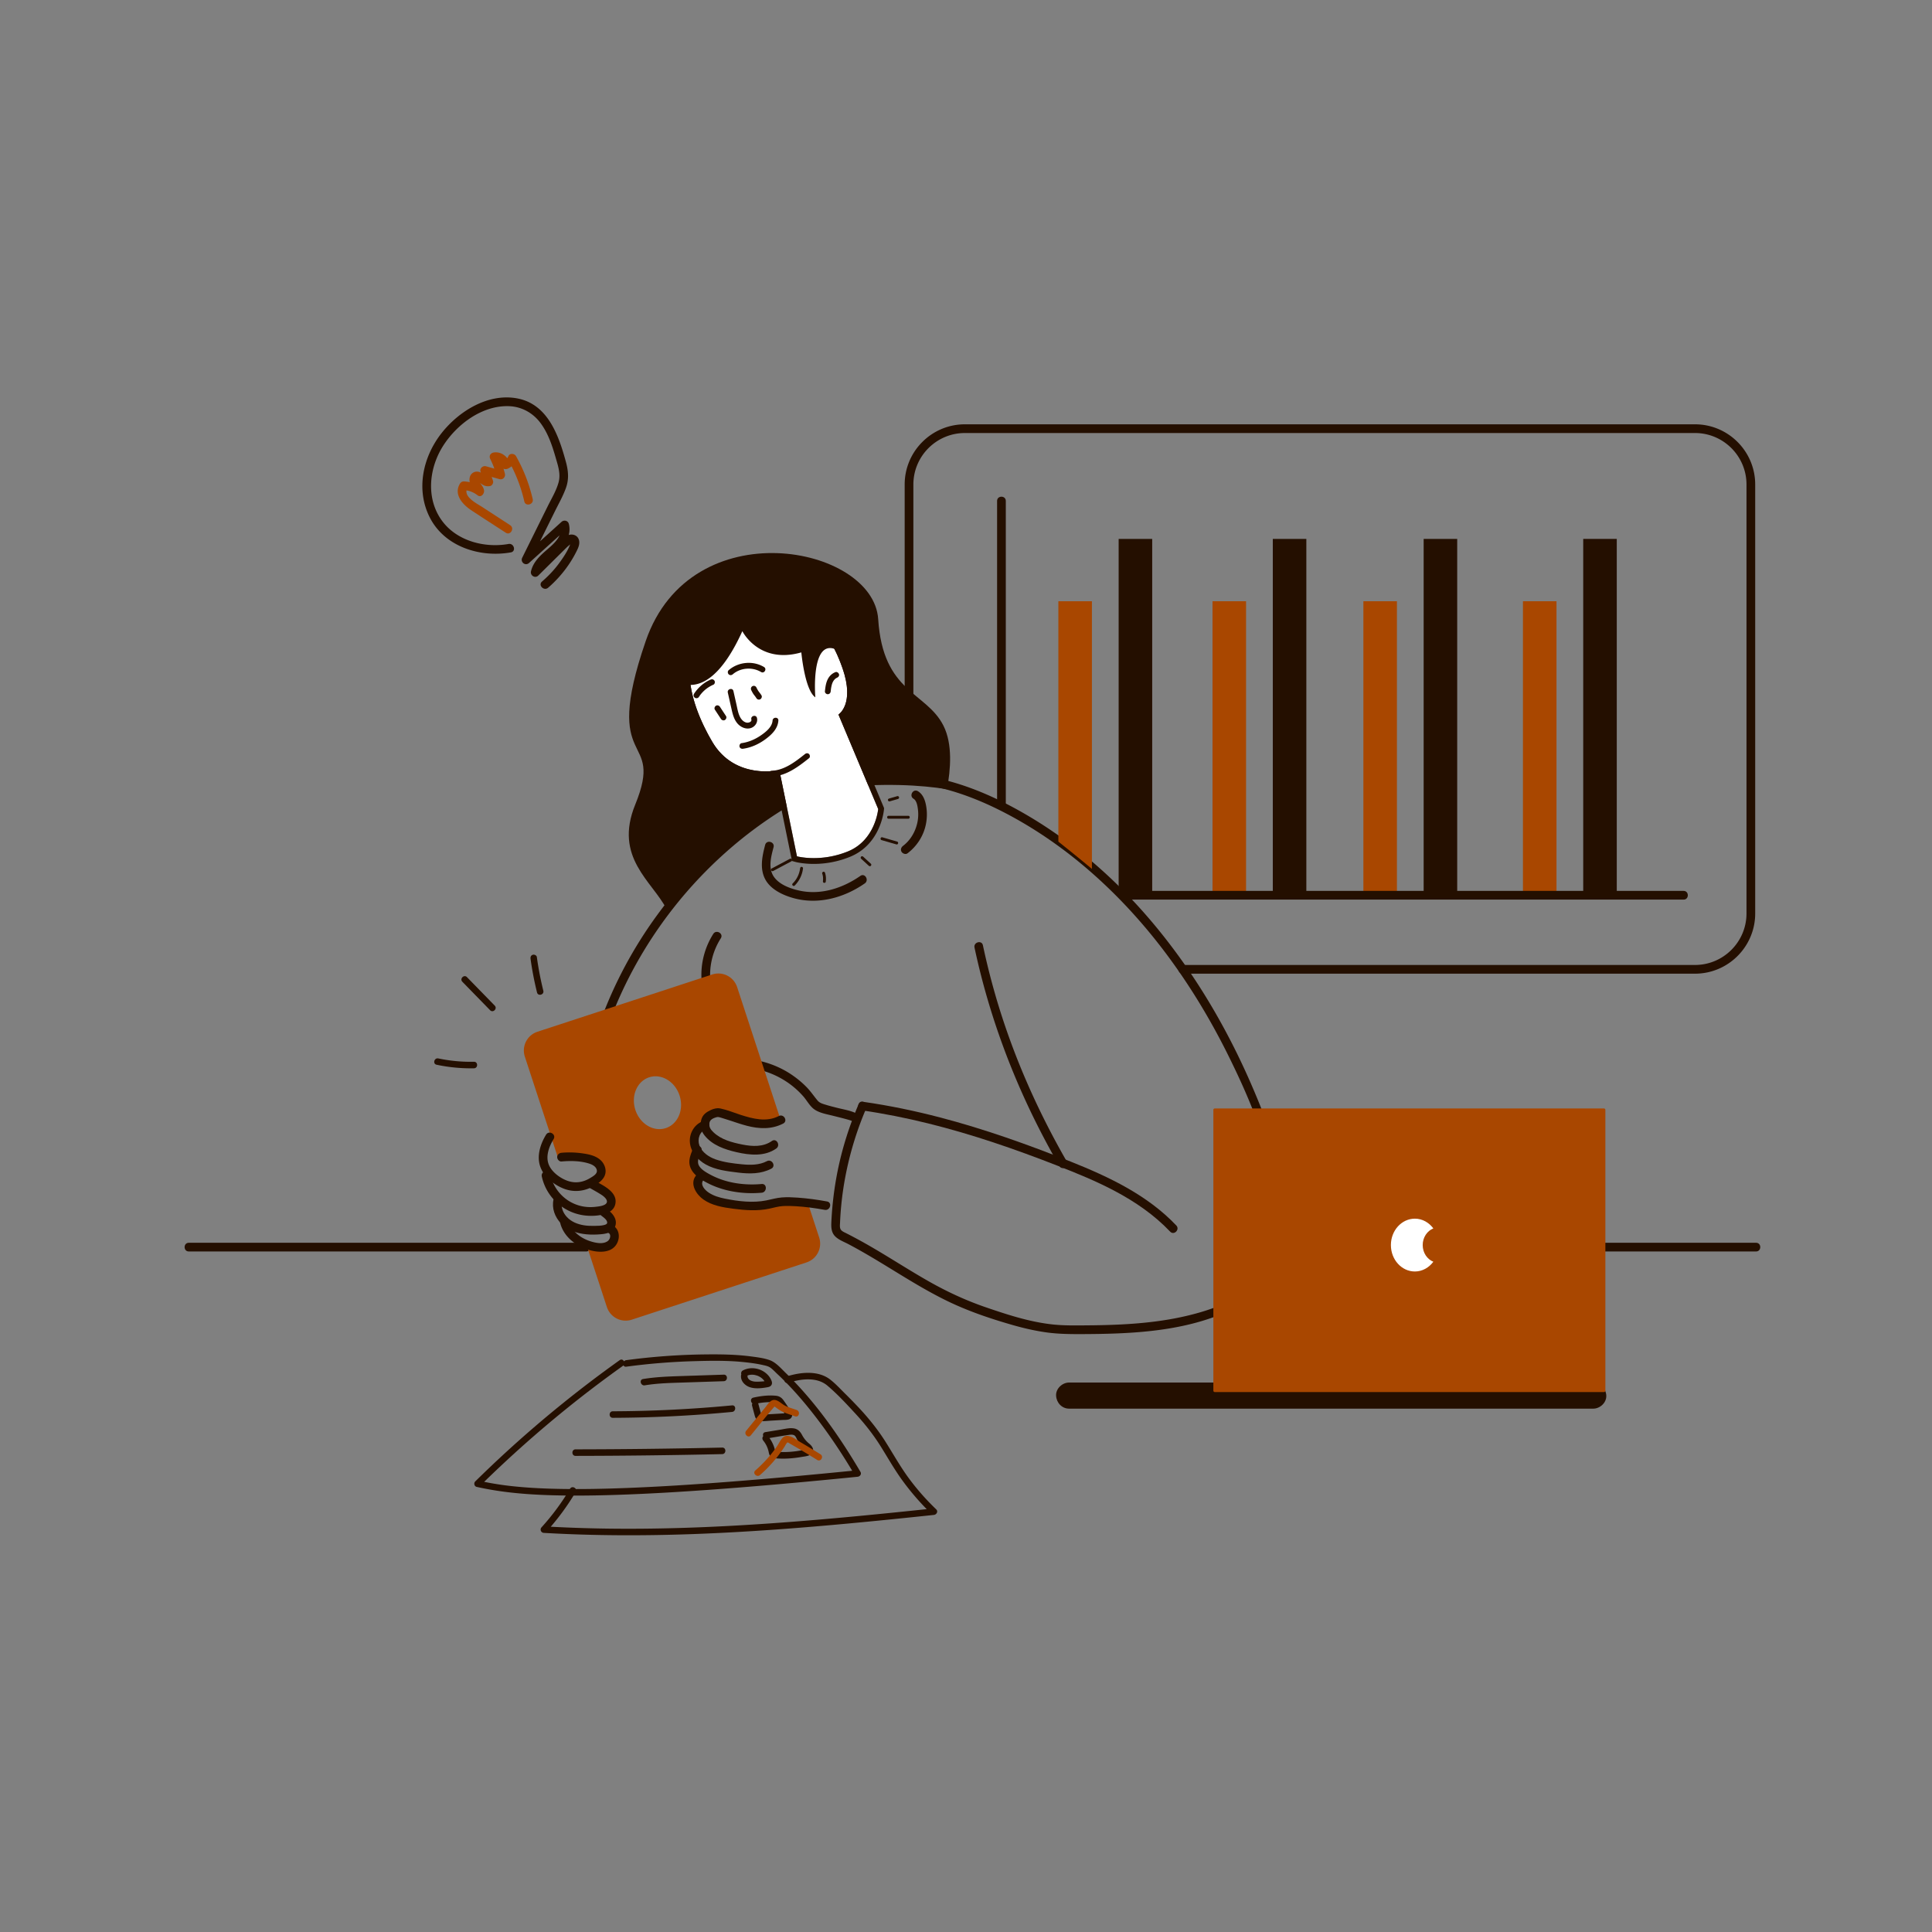 <svg xmlns="http://www.w3.org/2000/svg" width="575" height="575" fill="none"><rect width="100%" height="100%" fill="#808080" stroke="none"/><path fill="#240F00" d="M522.636 369.871h-48.039c-1.667 0-1.669 2.591 0 2.591h48.039c1.668 0 1.672-2.591 0-2.591Zm-466.44 2.591h118.282c1.667 0 1.669-2.591 0-2.591H56.196c-1.667 0-1.67 2.591 0 2.591Zm142.189-101.896c9.777-13.177 28.146-33.658 49.235-35.989 15.207-1.681 26.552-.922 34.216.305 1.104-5.932 1.72-13.425-1.056-18.918-5.123-10.141-17.999-9.69-19.414-31.68-1.414-21.99-55.713-32.597-69.176 6.476-13.463 39.073 5.834 26.732-3.141 48.722-6.431 15.749 5.071 22.768 9.336 31.084Z"/><path fill="#240F00" d="M180.269 307.238c3.839-11.249 9.318-21.904 16.153-31.625a128.001 128.001 0 0 1 24.288-25.931 123.773 123.773 0 0 1 16.591-11.268c1.451-.824.146-3.063-1.307-2.237-10.571 6.002-20.265 13.544-28.718 22.278-8.412 8.692-15.636 18.563-21.33 29.235a127.67 127.67 0 0 0-8.179 18.858c-.536 1.583 1.965 2.262 2.502.69Zm45.931 11.203a25.938 25.938 0 0 1 9.1 4.354 25.547 25.547 0 0 1 3.726 3.445c1.081 1.211 1.888 2.823 3.178 3.814 1.56 1.198 3.903 1.558 5.764 2.032 1.211.308 2.426.599 3.632.927.755.205 1.786.487 2.263.746 1.467.795 2.776-1.442 1.307-2.237-1.803-.977-4.044-1.309-6.01-1.805-1.194-.301-2.39-.602-3.565-.968-.913-.286-1.685-.501-2.31-1.252-1.094-1.315-2.031-2.718-3.233-3.952a28.66 28.66 0 0 0-3.853-3.283c-2.798-2.003-5.978-3.46-9.307-4.317-1.62-.419-2.31 2.08-.692 2.496Z"/><path fill="#fff" d="M220.003 181.485c-21.94 7.615-14.791 27.769-8.031 39.277 6.762 11.507 19.974 8.46 19.974 8.46l5.248 25.639s6.942 1.886 15.161-1.464c8.22-3.351 9.01-12.606 9.01-12.606l-11.824-28.133s4.932-3.046 1.215-13.762c-3.714-10.718-12.06-23.9-30.753-17.411Z"/><path fill="#240F00" d="m262.957 240.12-11.362-27.035c1.549-1.797 3.781-6.141.793-14.758-4.603-13.275-12.586-20.292-23.084-20.292-3.074 0-6.394.612-9.869 1.817-7.592 2.636-12.539 6.956-14.706 12.842-3.772 10.245 1.985 22.53 5.751 28.944 4.947 8.42 13.107 9.677 17.528 9.677.999 0 1.875-.061 2.573-.138l4.918 24.029.212 1.043 1.026.278c.088.025 2.208.59 5.453.59 3.722 0 7.36-.713 10.814-2.122 9.094-3.707 10.043-13.639 10.079-14.058l.037-.424-.163-.393Zm-10.601 13.275a26.971 26.971 0 0 1-10.162 1.993c-3.054 0-5.001-.529-5.001-.529l-5.248-25.639s-1.583.366-3.935.366c-4.441 0-11.619-1.303-16.038-8.826-6.762-11.508-13.91-31.662 8.03-39.277 3.441-1.194 6.529-1.721 9.302-1.721 12.303 0 18.419 10.387 21.451 19.13 3.717 10.717-1.215 13.762-1.215 13.762l11.824 28.133c0 .002-.79 9.258-9.008 12.608Z"/><path fill="#240F00" d="M229.617 231.123c4.349-.172 7.9-2.873 11.172-5.474.366-.291.303-.918 0-1.221-.36-.36-.855-.291-1.221 0-2.882 2.293-6.11 4.817-9.949 4.968-1.11.044-1.116 1.773-.002 1.727Zm17.617-25.373c.062-.548.083-.801.186-1.339a7.9 7.9 0 0 1 .18-.744c.035-.115.073-.228.114-.341.021-.056.042-.113.065-.169-.046.113-.019.046.015-.027.082-.176.176-.347.282-.51l.08-.12c.01-.014.1-.14.041-.06-.068.09.055-.065.069-.082a3.544 3.544 0 0 1 .3-.309c.035-.032.073-.061.11-.094-.056.052-.077.054-.004.004a3.465 3.465 0 0 1 .399-.239c.036-.018.193-.079.024-.014.42-.165.758-.586.604-1.062-.132-.406-.611-.78-1.062-.603-1.019.398-1.819 1.165-2.3 2.15-.548 1.116-.693 2.337-.828 3.556-.049.45.434.883.865.864.508-.019.807-.378.86-.861Zm-34.463 5.474 1.801 2.743c.248.378.777.571 1.183.311.376-.244.575-.779.31-1.183l-1.801-2.743c-.247-.377-.776-.571-1.183-.31-.377.243-.575.778-.31 1.182Zm10.825-5.805c.19.379.382.763.616 1.115.168.253.364.485.55.723l-.134-.175c.174.227.337.464.492.706a.907.907 0 0 0 .516.397c.207.057.483.03.665-.087.379-.245.571-.774.31-1.182-.262-.41-.559-.79-.858-1.173l.134.174c-.324-.42-.564-.897-.799-1.37-.094-.186-.32-.343-.516-.397a.881.881 0 0 0-.665.086c-.416.268-.527.75-.311 1.183Zm-6.984.711c.378 1.673.753 3.346 1.131 5.018.337 1.489.73 3.005 1.752 4.186.904 1.046 2.346 1.727 3.735 1.414 1.369-.306 2.41-1.685 2.053-3.084-.274-1.077-1.941-.621-1.665.46.195.767-.922 1.064-1.472.932-.989-.234-1.664-1.102-2.053-1.992-.474-1.079-.663-2.292-.922-3.436l-.891-3.956c-.246-1.085-1.911-.627-1.668.458Zm1.472-5.447c2.302-1.98 5.834-2.227 8.423-.679.957.571 1.827-.922.872-1.491-3.287-1.965-7.628-1.535-10.516.949-.355.305-.313.908 0 1.221.349.35.864.304 1.221 0Zm-6.633 1.596c-2.013.882-3.722 2.387-4.911 4.228-.245.38-.09.97.311 1.183a.885.885 0 0 0 1.183-.311c.134-.207.274-.408.419-.607.146-.197-.107.132.046-.06l.092-.114a10.404 10.404 0 0 1 1.319-1.344c.094-.081.19-.155.286-.234.105-.088-.16.119.03-.023l.148-.109a10.577 10.577 0 0 1 1.953-1.116c.416-.182.542-.82.31-1.182-.281-.432-.741-.506-1.186-.311Zm9.715 20.56c2.413-.341 4.698-1.391 6.649-2.832 1.855-1.371 3.686-3.117 3.843-5.559.071-1.11-1.656-1.106-1.727 0-.123 1.902-1.955 3.356-3.394 4.359-1.754 1.217-3.709 2.068-5.829 2.367-.462.065-.715.653-.604 1.062.136.498.598.669 1.062.603Z"/><path fill="#240F00" d="M198.479 200.443s10.714 13.271 22.457-12.598c0 0 4.93 9.924 17.555 6.319 0 0 1.01 11.222 4.169 13.373 0 0-1.595-18.809 7.005-13.821l6.528-2.036s-7.893-21.141-29.999-17.21c-22.107 3.93-27.715 25.973-27.715 25.973Zm57.105 128.093c-2.775 6.436-4.914 13.121-6.294 19.996A101.03 101.03 0 0 0 247.417 364c-.059 1.459.071 2.894 1.158 3.979 1.043 1.039 2.572 1.589 3.856 2.264 1.449.76 2.881 1.552 4.301 2.363 2.867 1.635 5.685 3.354 8.499 5.077 5.476 3.354 10.95 6.735 16.734 9.539 6.16 2.986 12.713 5.208 19.286 7.094 3.384.972 6.817 1.769 10.309 2.246 3.494.477 6.975.504 10.496.491 13.704-.052 28.085-.615 40.978-5.744 5.455-2.17 10.619-5.296 14.151-10.086 3.908-5.299 5.02-12.255 5.183-18.689.347-13.791-4.483-27.146-9.886-39.622-4.733-10.925-10.345-21.482-16.896-31.427-6.482-9.838-13.884-19.104-22.25-27.409-8.311-8.249-17.593-15.561-27.702-21.485-11.305-6.626-23.97-11.82-37.214-12.296-3.239-.117-6.465.096-9.668.585-1.642.251-.945 2.748.688 2.499 12.877-1.964 25.923 1.758 37.416 7.414 10.283 5.062 19.812 11.665 28.389 19.249 8.476 7.494 16.077 15.968 22.77 25.081 6.747 9.189 12.616 19.014 17.662 29.231 5.515 11.163 10.596 22.953 12.959 35.229 1.267 6.574 1.654 13.455.439 20.069-1.106 6.024-3.858 11.24-8.863 14.891-4.839 3.532-10.618 5.516-16.387 6.927-6.599 1.613-13.369 2.367-20.144 2.712-3.397.172-6.797.245-10.197.27-3.46.025-6.927.094-10.371-.288-6.774-.753-13.323-2.898-19.742-5.098-5.986-2.053-11.636-4.684-17.135-7.814-5.436-3.096-10.691-6.496-16.084-9.664a154.324 154.324 0 0 0-8.273-4.541c-.523-.266-1.211-.532-1.583-1.012-.431-.557-.316-1.378-.289-2.037a95.08 95.08 0 0 1 .339-5.004c.632-6.743 2.005-13.417 4.032-19.878a96.142 96.142 0 0 1 3.441-9.275c.657-1.512-1.576-2.833-2.235-1.305Z"/><path fill="#240F00" d="M256.358 330.439c13.377 1.915 26.487 5.317 39.302 9.566 6.42 2.13 12.772 4.468 19.072 6.931 5.827 2.277 11.627 4.64 17.155 7.582 6.016 3.203 11.662 7.08 16.372 12.041 1.15 1.211 2.98-.623 1.832-1.833-8.592-9.05-20.029-14.467-31.456-19.021-12.679-5.052-25.563-9.654-38.774-13.112-7.514-1.966-15.123-3.551-22.813-4.651-.697-.1-1.383.172-1.594.904-.175.606.212 1.495.904 1.593Z"/><path fill="#240F00" d="M290.036 282.024c3.789 17.77 9.871 34.985 17.909 51.273a244.964 244.964 0 0 0 7.339 13.725c.832 1.445 3.071.142 2.237-1.307-8.978-15.609-16.246-32.169-21.256-49.479a214.3 214.3 0 0 1-3.732-14.902c-.347-1.627-2.844-.937-2.497.69Zm-77.749-4.075a22.784 22.784 0 0 0-3.498 13.591c.044.698.563 1.296 1.295 1.296.667 0 1.34-.594 1.296-1.296a20.399 20.399 0 0 1 3.144-12.282c.898-1.412-1.344-2.714-2.237-1.309Zm57.801-23.983c2.794-2.118 4.765-5.162 5.468-8.612.353-1.725.397-3.463.127-5.201-.274-1.775-.872-3.688-2.49-4.671-1.43-.869-2.733 1.372-1.307 2.236.985.598 1.209 2.308 1.326 3.355a11.806 11.806 0 0 1-.255 4.048c-.617 2.572-2.051 4.998-4.176 6.608-.558.422-.847 1.118-.466 1.773.32.546 1.211.89 1.773.464Zm-42.361-2.513c-.87 3.293-1.669 6.99-.011 10.18 1.6 3.078 5.27 4.786 8.462 5.669 7.337 2.032 15.074-.122 21.192-4.383 1.359-.947.065-3.193-1.307-2.237-5.238 3.647-11.722 5.779-18.107 4.389-2.702-.588-6.026-1.769-7.657-4.163-1.75-2.566-.799-6.018-.073-8.767.426-1.613-2.072-2.302-2.499-.688Z"/><path fill="#240F00" d="M230.111 259.225c1.806-.96 3.611-1.922 5.419-2.882.49-.261.055-1.007-.435-.746-1.806.96-3.611 1.923-5.419 2.883-.49.26-.055 1.006.435.745Zm8.018-.803a7.699 7.699 0 0 1-2.214 4.516c-.395.393.216 1.004.611.611a8.636 8.636 0 0 0 2.467-5.127c.027-.232-.219-.431-.431-.431-.257 0-.407.199-.433.431Zm6.582 1.57a5.332 5.332 0 0 1 .209.878c.023.146-.008-.081.007.065a5.482 5.482 0 0 1 .02 1.037l-.012.134-.01.09c.006-.04.006-.034-.001.019-.033.223.053.476.3.531.206.046.497-.063.531-.301a5.945 5.945 0 0 0-.21-2.683c-.069-.215-.303-.376-.531-.301-.215.069-.378.301-.303.531Zm11.571-4.422c.764.702 1.529 1.403 2.294 2.107.167.153.449.176.611 0 .154-.167.179-.449 0-.612l-2.294-2.106c-.167-.153-.448-.176-.611 0-.154.167-.179.448 0 .611Zm6.093-5.537 4.394 1.273c.535.155.763-.679.23-.834l-4.394-1.273c-.535-.155-.763.679-.23.834Zm2.08-6.369h5.878c.556 0 .556-.865 0-.865h-5.878c-.556 0-.558.865 0 .865Zm.356-5.165 2.455-.713c.217-.064.374-.307.301-.531-.071-.221-.299-.37-.531-.301l-2.455.713c-.217.063-.374.306-.301.531.071.218.299.368.531.301Z"/><path fill="#A94700" d="m240.441 358.049-5.47-.733c-4.451-.599-8.085 4.24-19.109 1.603-11.025-2.638-7.265-9.572-7.265-9.572-3.419-3.277-.941-5.466-.941-5.466-1.458-3.468.181-7.148.181-7.148l2.278-3.683 3.962-1.892s11.5 3.233 16.277 2.959c.839-.048 1.519-.236 2.081-.506l-13.051-39.83a5.878 5.878 0 0 0-7.417-3.757l-52.005 17.039a5.88 5.88 0 0 0-3.757 7.418l9.848 30.057c3.218-.153 10.705-.303 11.663 1.553 1.227 2.372 2.126 3.342-.563 5.077l-.09 1.782s6.832 3.192 4.797 5.076c-2.036 1.884-4.313 2.526-4.313 2.526s4.66.711 4.468 3.021c-.19 2.309-2.106 2.323-2.106 2.323s4.054.348 2.955 2.39c-.998 1.853-3.523 4.596-8.285 2.278l6.041 18.435a5.878 5.878 0 0 0 7.417 3.757l52.005-17.04a5.878 5.878 0 0 0 3.757-7.417l-3.358-10.25Zm-42.289-22.303c-3.631 1.189-7.68-1.23-9.049-5.405-1.368-4.174.466-8.523 4.094-9.711 3.63-1.189 7.68 1.23 9.049 5.405 1.368 4.174-.464 8.523-4.094 9.711Z"/><path fill="#240F00" d="M231.782 332.155c-3.674 1.897-7.724.816-11.438-.378-1.954-.629-3.914-1.451-5.927-1.871-1.29-.27-2.649.263-3.747.918-1.313.784-1.918 1.725-2.116 3.249-.186 1.447.247 2.754 1.156 3.883 2.342 2.916 6.026 4.161 9.541 4.966 3.889.892 8.339 1.332 11.78-1.104 1.349-.956.057-3.204-1.307-2.236-2.58 1.828-5.808 1.652-8.775 1.06-3.086-.616-6.309-1.449-8.64-3.684-.83-.796-1.376-1.61-1.158-2.797.177-.954 1.116-1.38 2.043-1.648.564-.163.899-.012 1.465.153.872.253 1.734.535 2.597.819 1.644.542 3.283 1.111 4.958 1.552 3.682.968 7.414 1.144 10.875-.644 1.484-.766.175-3.003-1.307-2.238Z"/><path fill="#240F00" d="M209.532 333.579c-2.716.795-4.416 3.555-4.215 6.344.209 2.877 2.288 5.273 4.721 6.639 2.917 1.639 6.39 2.016 9.652 2.421 3.362.418 6.791.443 9.867-1.162 1.48-.772.171-3.009-1.307-2.236-2.302 1.201-4.934 1.178-7.458.931-2.599-.255-5.321-.586-7.795-1.453-2.016-.705-4.084-2.083-4.845-4.174-.667-1.834.065-4.226 2.068-4.813 1.598-.466.918-2.967-.688-2.497Zm-2.459 16.368c-1.853 2.444.156 5.545 2.245 7.028 2.587 1.837 5.825 2.358 8.897 2.762 3.575.47 7.174.738 10.731-.013 1.346-.284 2.647-.684 4.025-.769 1.302-.078 2.611-.038 3.912.042 2.875.179 5.741.56 8.574 1.08 1.631.299 2.328-2.199.688-2.5-2.906-.533-5.848-.933-8.796-1.14-1.539-.109-3.093-.173-4.634-.056-1.589.119-3.096.571-4.65.886-3.968.799-8.355.274-12.288-.518-1.706-.343-3.406-.839-4.866-1.815-1.11-.742-2.626-2.327-1.601-3.678 1.008-1.33-1.24-2.622-2.237-1.309Z"/><path fill="#240F00" d="M206.234 341.889c-.554 1.43-1.21 2.866-1.03 4.439.265 2.318 2.178 3.901 4.056 5.033 5.152 3.105 11.49 4.139 17.424 3.615 1.649-.145 1.664-2.739 0-2.591-5.167.456-10.564-.274-15.183-2.733-1.336-.711-3.477-1.879-3.726-3.481-.183-1.173.519-2.459.958-3.592.604-1.558-1.901-2.231-2.499-.69Zm-43.714-4.184c-1.663 2.726-2.812 6.218-1.769 9.38 1.001 3.038 3.916 5.384 6.785 6.578 3.138 1.304 6.429.968 9.33-.768 1.359-.813 2.839-1.848 3.261-3.466.391-1.497-.286-3.166-1.407-4.176-1.395-1.255-3.278-1.679-5.083-1.951a27.323 27.323 0 0 0-6.509-.215c-.698.063-1.296.55-1.296 1.296 0 .652.594 1.359 1.296 1.296 2.756-.248 5.781-.204 8.429.695.905.307 1.975.949 2.086 2.007.109 1.047-1.215 1.746-1.963 2.204-2.179 1.334-4.516 1.691-6.933.788-2.106-.788-4.463-2.524-5.372-4.642-1.092-2.551.033-5.503 1.384-7.717.87-1.428-1.371-2.731-2.239-1.309Z"/><path fill="#240F00" d="M161.255 350.154c1.385 6.426 6.915 11.178 13.455 11.655 2.643.194 7.59-.126 8.385-3.318.951-3.814-3.873-5.798-6.446-7.271-1.449-.832-2.756 1.406-1.307 2.236 1.25.717 2.534 1.403 3.738 2.193.678.445 2.125 1.618 1.32 2.547-.638.74-2.44.897-3.339.993a12.435 12.435 0 0 1-3.873-.19c-4.782-1.016-8.412-4.782-9.436-9.533-.351-1.631-2.85-.941-2.497.688Z"/><path fill="#240F00" d="M164.738 356.971c-.579 2.638.393 5.248 2.235 7.165 1.987 2.068 4.776 2.955 7.567 3.218 1.426.134 2.873.105 4.299-.017 1.223-.104 2.486-.32 3.438-1.16 1.003-.883 1.264-2.306.784-3.523-.508-1.29-1.587-2.215-2.689-3.001-1.359-.972-2.654 1.274-1.307 2.237.573.408 1.533 1.096 1.641 1.857.08.569-.504.745-.96.859-.915.23-1.909.22-2.845.237-1.035.019-2.085-.007-3.107-.176-1.907-.313-3.728-1.018-5.067-2.452-1.131-1.211-1.852-2.894-1.488-4.557.353-1.624-2.144-2.318-2.501-.687Z"/><path fill="#240F00" d="M166.714 363.916c.872 3.624 3.818 6.217 7.161 7.595 3.018 1.244 8.13 2.007 9.847-1.644.836-1.777.535-4.04-1.245-5.106-1.434-.859-2.739 1.382-1.308 2.237.389.233.485.655.412 1.173a1.882 1.882 0 0 1-.812 1.272c-1.369.893-3.316.499-4.775.071-3.076-.899-6.001-3.047-6.781-6.29-.389-1.618-2.888-.932-2.499.692Zm-36.779-47.032a49.371 49.371 0 0 0 11.124 1.062c1.25-.023 1.254-1.966 0-1.943a46.95 46.95 0 0 1-10.607-.993c-1.221-.255-1.742 1.618-.517 1.874Zm7.672-24.694 8.263 8.474c.874.897 2.248-.478 1.374-1.375-2.754-2.825-5.508-5.65-8.263-8.473-.875-.897-2.248.477-1.374 1.374Zm20.295-6.835a95.75 95.75 0 0 0 1.926 10.019c.301 1.213 2.175.699 1.874-.518a95.731 95.731 0 0 1-1.926-10.018c-.071-.522-.738-.805-1.196-.679-.561.156-.751.675-.678 1.196Zm346.562 4.43H351.997a1.296 1.296 0 0 1 0-2.592h152.467c8.451 0 15.326-6.875 15.326-15.325V144.2c0-8.45-6.875-15.325-15.326-15.325h-217.3c-8.451 0-15.326 6.875-15.326 15.325v67.066a1.296 1.296 0 0 1-2.591 0V144.2c0-9.878 8.039-17.917 17.917-17.917h217.3c9.879 0 17.917 8.037 17.917 17.917v127.668c0 9.88-8.038 17.917-17.917 17.917Z"/><path fill="#240F00" d="M342.916 160.394h-9.984v106.051h9.984V160.394Z"/><path fill="#A94700" d="M370.853 178.938h-9.984v87.507h9.984v-87.507Z"/><path fill="#240F00" d="M388.793 160.394h-9.983v106.051h9.983V160.394Z"/><path fill="#A94700" d="M415.751 178.938h-9.983v87.507h9.983v-87.507Z"/><path fill="#240F00" d="M433.691 160.394h-9.984v106.051h9.984V160.394Z"/><path fill="#A94700" d="M463.243 178.938h-9.984v87.507h9.984v-87.507Z"/><path fill="#240F00" d="M481.182 160.394h-9.984v106.051h9.984V160.394Zm-184.429-11.316v90.59c0 1.667 2.591 1.669 2.591 0v-90.59c0-1.667-2.591-1.669-2.591 0Z"/><path fill="#240F00" d="M501.075 265.15H335.19c-1.668 0-1.67 2.591 0 2.591h165.885c1.668 0 1.67-2.591 0-2.591Z"/><path fill="#A94700" d="M324.976 258.606v-79.668h-9.984v71.551a489.113 489.113 0 0 1 9.984 8.117Z"/><path fill="#240F00" d="M151.355 161.895c-7.05 1.256-15.276-.843-19.709-6.777-5.018-6.716-4.002-15.949.393-22.671 4.14-6.332 11.557-11.831 19.419-11.563 3.803.131 7.18 2.003 9.434 5.049 2.252 3.043 3.464 6.716 4.501 10.313.682 2.371 1.527 4.782.866 7.253-.673 2.511-2.101 4.851-3.247 7.166l-7.584 15.309c-.65 1.313.918 2.582 2.035 1.57l11.487-10.4c-.723-.19-1.443-.382-2.166-.571.803 2.963-2.074 5.37-4.059 7.084-2.036 1.755-4.064 3.666-4.692 6.384-.288 1.24 1.221 2.196 2.165 1.261l5.647-5.593 2.823-2.796c.385-.382.918-.74 1.25-1.152l.264-.123c-.262-.308-.387-.345-.37-.109-.034.023-.151.585-.17.633-.803 2.037-2.151 4.003-3.456 5.748-1.422 1.899-3.078 3.614-4.87 5.165-1.263 1.093.575 2.919 1.832 1.832a35.543 35.543 0 0 0 6.017-6.721 33.904 33.904 0 0 0 2.233-3.738c.588-1.146 1.278-2.44.898-3.762-.389-1.359-1.834-1.882-3.093-1.442-1.367.478-2.415 1.886-3.408 2.87l-7.431 7.358c.723.419 1.443.839 2.166 1.261.684-2.956 3.481-4.604 5.535-6.572 2.233-2.141 4.081-5.08 3.217-8.273-.265-.977-1.455-1.215-2.166-.571l-11.487 10.4 2.036 1.57 7.488-15.117c1.148-2.319 2.467-4.627 3.324-7.076.898-2.571.651-5.026-.048-7.608-2.101-7.753-5.315-17.054-14.258-18.867-8.725-1.769-17.555 3.678-22.77 10.311-5.576 7.094-7.713 16.902-3.429 25.191 4.46 8.635 14.955 11.899 24.067 10.277 1.645-.297.949-2.794-.684-2.503Z"/><path fill="#A94700" d="m151.836 156.308-8.313-5.413c-1.581-1.029-5.93-3.154-4.377-5.667l-1.12.642c1.549.067 2.904.619 4.129 1.554 1.021.78 2.041-.506 1.903-1.462-.136-.945-.715-1.595-1.282-2.319-.046-.058-.548-.936-.479-.913.04.014-.317.121-.311.221.004.071.175.128.188.149.253.416 1.043.893 1.451 1.146.696.432 1.393.552 2.196.416.658-.111 1.122-.983.905-1.594l-1.205-3.393-1.595 1.595 4.751 1.334c.974.274 1.825-.646 1.595-1.595a26.571 26.571 0 0 0-2.124-5.713l-1.119 1.949c1.075-.14 1.959.37 2.206 1.457.203.891 1.183 1.094 1.903.774a4.741 4.741 0 0 0 2.423-2.436h-2.237a45.214 45.214 0 0 1 4.719 12.194c.372 1.625 2.871.937 2.499-.688a47.661 47.661 0 0 0-4.979-12.813c-.439-.777-1.838-.913-2.237 0-.33.753-.742 1.171-1.493 1.506.634.259 1.269.516 1.903.774-.477-2.093-2.547-3.639-4.705-3.359-.985.128-1.601.996-1.119 1.949a23.666 23.666 0 0 1 1.863 5.094l1.594-1.594-4.751-1.334c-.899-.253-1.93.646-1.595 1.594l1.206 3.393.904-1.595c.225-.038.006.012-.111-.098-.121-.113-.301-.209-.433-.316-.368-.293-.709-.63-1.106-.887-.805-.522-1.79-.709-2.656-.198-1.068.633-1.294 1.94-.963 3.055.332 1.116 1.532 1.8 1.697 2.931l1.903-1.462c-1.581-1.208-3.458-1.823-5.438-1.909-.458-.02-.885.262-1.119.642-1.972 3.191.74 6.204 3.291 7.898 3.421 2.273 6.887 4.487 10.329 6.728 1.403.914 2.704-1.328 1.309-2.237Z"/><path fill="#240F00" d="M184.429 404.811a355.322 355.322 0 0 0-34.015 27.556 356.26 356.26 0 0 0-8.974 8.537c-.502.495-.291 1.463.429 1.624a94.402 94.402 0 0 0 9.365 1.587c4.376.525 8.78.78 13.185.904 6.447.182 12.899.086 19.345-.126 9.228-.305 18.45-.861 27.659-1.526 12.725-.918 25.432-2.057 38.13-3.295 1.898-.186 3.793-.373 5.691-.563.709-.071 1.242-.778.839-1.463-6.238-10.593-13.487-20.928-22.334-29.52-1.413-1.372-2.858-3.097-4.767-3.757-1.727-.596-3.604-.824-5.407-1.062-4.619-.609-9.25-.659-13.906-.603-7.789.094-15.567.67-23.287 1.704-1.221.162-1.238 2.108 0 1.943a192.717 192.717 0 0 1 19.889-1.633c5.024-.149 10.107-.249 15.113.274 1.857.194 3.72.431 5.543.838.625.14 1.302.272 1.886.546.843.395 1.681 1.353 2.434 2.055 4.228 3.942 8.029 8.345 11.552 12.922 4.234 5.501 8.083 11.297 11.605 17.277l.84-1.463c-13.139 1.315-26.287 2.53-39.453 3.533-9.627.734-19.264 1.359-28.913 1.738-6.741.265-13.489.414-20.236.291-4.621-.084-9.246-.297-13.844-.78a89.839 89.839 0 0 1-9.432-1.477c-.328-.069-.653-.142-.981-.215.144.54.285 1.083.429 1.623 10.287-10.125 21.183-19.638 32.637-28.424a356.137 356.137 0 0 1 9.959-7.364c1.01-.724.04-2.409-.981-1.681Z"/><path fill="#240F00" d="M169.649 443.087a70.93 70.93 0 0 1-8.477 11.472.983.983 0 0 0 .686 1.657c15.078.876 30.193.888 45.283.322 15.111-.567 30.193-1.705 45.249-3.103 8.523-.789 17.039-1.663 25.553-2.564.787-.084 1.343-1.026.686-1.658-2.977-2.867-5.729-5.965-8.177-9.298-2.539-3.457-4.619-7.191-6.905-10.814-2.233-3.54-4.844-6.796-7.688-9.863a152.183 152.183 0 0 0-4.414-4.533c-1.413-1.401-2.787-2.903-4.363-4.126-3.618-2.808-8.891-2.206-12.998-.905-1.189.376-.681 2.254.517 1.875 3.671-1.164 8.453-1.844 11.625.822 2.995 2.518 5.742 5.514 8.395 8.385 2.823 3.057 5.37 6.3 7.571 9.835 2.089 3.358 4.032 6.79 6.359 9.995a75.721 75.721 0 0 0 8.707 9.999l.687-1.658c-15.04 1.591-30.092 3.098-45.176 4.211-15.067 1.112-30.169 1.833-45.278 1.846a436.437 436.437 0 0 1-25.629-.711c.228.554.458 1.106.686 1.658a73.367 73.367 0 0 0 8.782-11.864c.638-1.077-1.043-2.057-1.681-.98Z"/><path fill="#240F00" d="M227.182 428.779a7.798 7.798 0 0 1 1.533 3.094c.123.502.171 1.01.491 1.437.383.514.941.646 1.547.704 2.564.243 5.196.052 7.728-.385 1.039-.181 2.718-.253 3.316-1.269.592-1.008-.156-2.032-.928-2.666-.903-.742-1.602-1.562-2.151-2.599-.544-1.028-1.249-1.783-2.443-1.976-1.327-.215-2.73.168-4.035.381l-4.458.728c-1.231.202-.709 2.074.517 1.875 2.095-.341 4.188-.717 6.289-1.026.659-.095 1.595-.249 2.078.334.268.322.417.767.628 1.127.242.412.524.801.823 1.173.511.634 1.169 1.315 1.841 1.777.148.101.117.402.184-.006.062-.372.068-.134-.132-.155-.203-.02-.515.122-.719.166a28.842 28.842 0 0 1-7.802.625c-.259-.013-.525-.017-.782-.055-.121-.018.04.048.055.08-.05-.1-.055-.245-.078-.354a10.066 10.066 0 0 0-.424-1.488 10.393 10.393 0 0 0-1.702-2.896c-.335-.41-1.025-.341-1.374 0-.406.397-.332.97-.002 1.374Zm-3.339-10.376c.264.99.527 1.981.795 2.97.272 1.001.886 1.601 1.959 1.601 1.021 0 2.055-.113 3.076-.173l3.13-.184c.91-.055 2.252.113 2.779-.812.508-.895-.168-1.785-.655-2.504-.566-.833-1.114-1.682-1.7-2.501-.6-.841-1.286-1.299-2.329-1.401-2.21-.215-4.537.075-6.693.562-1.219.276-.704 2.148.517 1.874a21.366 21.366 0 0 1 5.852-.513c.374.021.632.046.884.343.251.299.452.647.672.971l.895 1.319c.15.22.299.439.447.659.08.119.205.416.322.495.029.021.038.044.029.069.536-.462.6-.654.193-.575-.239-.042-.563.034-.807.05l-1.615.096-3.031.176c-.538.031-1.077.063-1.615.092-.006 0-.491-.002-.499.017-.09-.023-.046.008.133.092a.666.666 0 0 0-.043-.169c.02-.21-.149-.559-.205-.766l-.205-.767-.41-1.533c-.326-1.212-2.2-.7-1.876.512Zm-3.297-9.013c-.163 1.704 1.259 3.073 2.785 3.519 1.6.47 3.442.255 5.056-.036.493-.088.962-.226 1.223-.696.285-.512.119-1.019-.104-1.51a5.423 5.423 0 0 0-1.067-1.539 6.468 6.468 0 0 0-3.193-1.767c-1.424-.315-2.902-.161-4.194.531-.462.247-.606.889-.349 1.33.274.467.865.598 1.33.349.081-.045.163-.083.246-.125.18-.092-.106.027.103-.044.144-.048.286-.098.431-.136.175-.046.353-.085.533-.108-.144.02-.017.004.058 0l.226-.013a4.975 4.975 0 0 1 .772.031c.111.011-.124-.027.058.009.347.069.682.154 1.016.272.059.022.193.075.065.022a5.762 5.762 0 0 1 1.106.638c-.133-.1.059.052.088.075a5.066 5.066 0 0 1 .514.509c.024.029.185.232.074.085.046.059.088.122.131.186a4.615 4.615 0 0 1 .373.676c-.065-.157-.015.134-.009-.007l.132-.491.033-.035.429-.249c-.588.247-1.363.267-1.995.311-.642.044-1.388.074-1.978-.01-.552-.078-1.127-.274-1.47-.596a1.616 1.616 0 0 1-.399-.519 2.244 2.244 0 0 1-.098-.338c-.027-.161-.002.108 0-.057.002-.09.004-.177.014-.269.049-.523-.483-.971-.972-.971-.564.002-.918.448-.968.973Zm-5.601 21.436c-14.545.33-29.095.506-43.646.529-1.25.002-1.253 1.946 0 1.944 14.549-.023 29.099-.199 43.646-.529 1.248-.029 1.254-1.972 0-1.944Zm2.934-12.556a387.788 387.788 0 0 1-35.499 1.756c-1.25.004-1.253 1.947 0 1.943a387.857 387.857 0 0 0 35.499-1.755c1.234-.119 1.246-2.063 0-1.944Zm-2.469-9.144-12.229.402c-3.946.131-7.892.246-11.795.899-1.23.207-.709 2.08.518 1.875 3.868-.648 7.797-.715 11.707-.844l11.799-.387c1.248-.044 1.253-1.987 0-1.945Z"/><path fill="#A94700" d="M244.196 432.833a228.847 228.847 0 0 0-6.022-3.647c-1.428-.836-3.738-2.845-5.279-1.233-.645.675-1.071 1.635-1.594 2.406a35.818 35.818 0 0 1-1.946 2.604 39.323 39.323 0 0 1-4.548 4.668c-.945.824.435 2.192 1.374 1.374a39.829 39.829 0 0 0 7.324-8.462c.213-.33.393-.748.65-1.043.201-.23.107-.215.368-.171.168.029.391.217.536.301a232.462 232.462 0 0 1 8.156 4.88c1.064.667 2.039-1.014.981-1.677Zm-7.069-13.181c-1.163-.437-2.411-.734-3.517-1.315-1.236-.649-2.593-2.348-4.086-1.42-.727.452-1.252 1.34-1.785 1.992l-1.828 2.232c-1.279 1.559-2.555 3.119-3.834 4.677-.785.96.581 2.342 1.375 1.374 2.263-2.762 4.471-5.579 6.794-8.291.27-.316.215-.341.545-.106.304.219.598.451.908.66.456.306.93.579 1.432.803 1.127.506 2.327.834 3.48 1.269 1.172.441 1.677-1.438.516-1.875Z"/><path fill="#240F00" d="M474.175 411.468H318.199c-2.034 0-3.981 1.788-3.887 3.887.094 2.107 1.708 3.887 3.887 3.887h155.976c2.034 0 3.981-1.788 3.887-3.887-.094-2.104-1.707-3.887-3.887-3.887Z"/><path fill="#A94700" d="M361.537 414.301h115.836a.417.417 0 0 0 .417-.418v-83.565a.416.416 0 0 0-.417-.417H361.537a.418.418 0 0 0-.418.417v83.565c0 .23.186.418.418.418Z"/><path fill="#fff" d="M423.422 370.559c0-2.287 1.325-4.219 3.169-4.961-1.309-1.757-3.27-2.9-5.495-2.9-3.943 0-7.138 3.519-7.138 7.861 0 4.341 3.195 7.86 7.138 7.86 2.223 0 4.186-1.144 5.495-2.902-1.844-.74-3.169-2.67-3.169-4.958Z"/></svg>